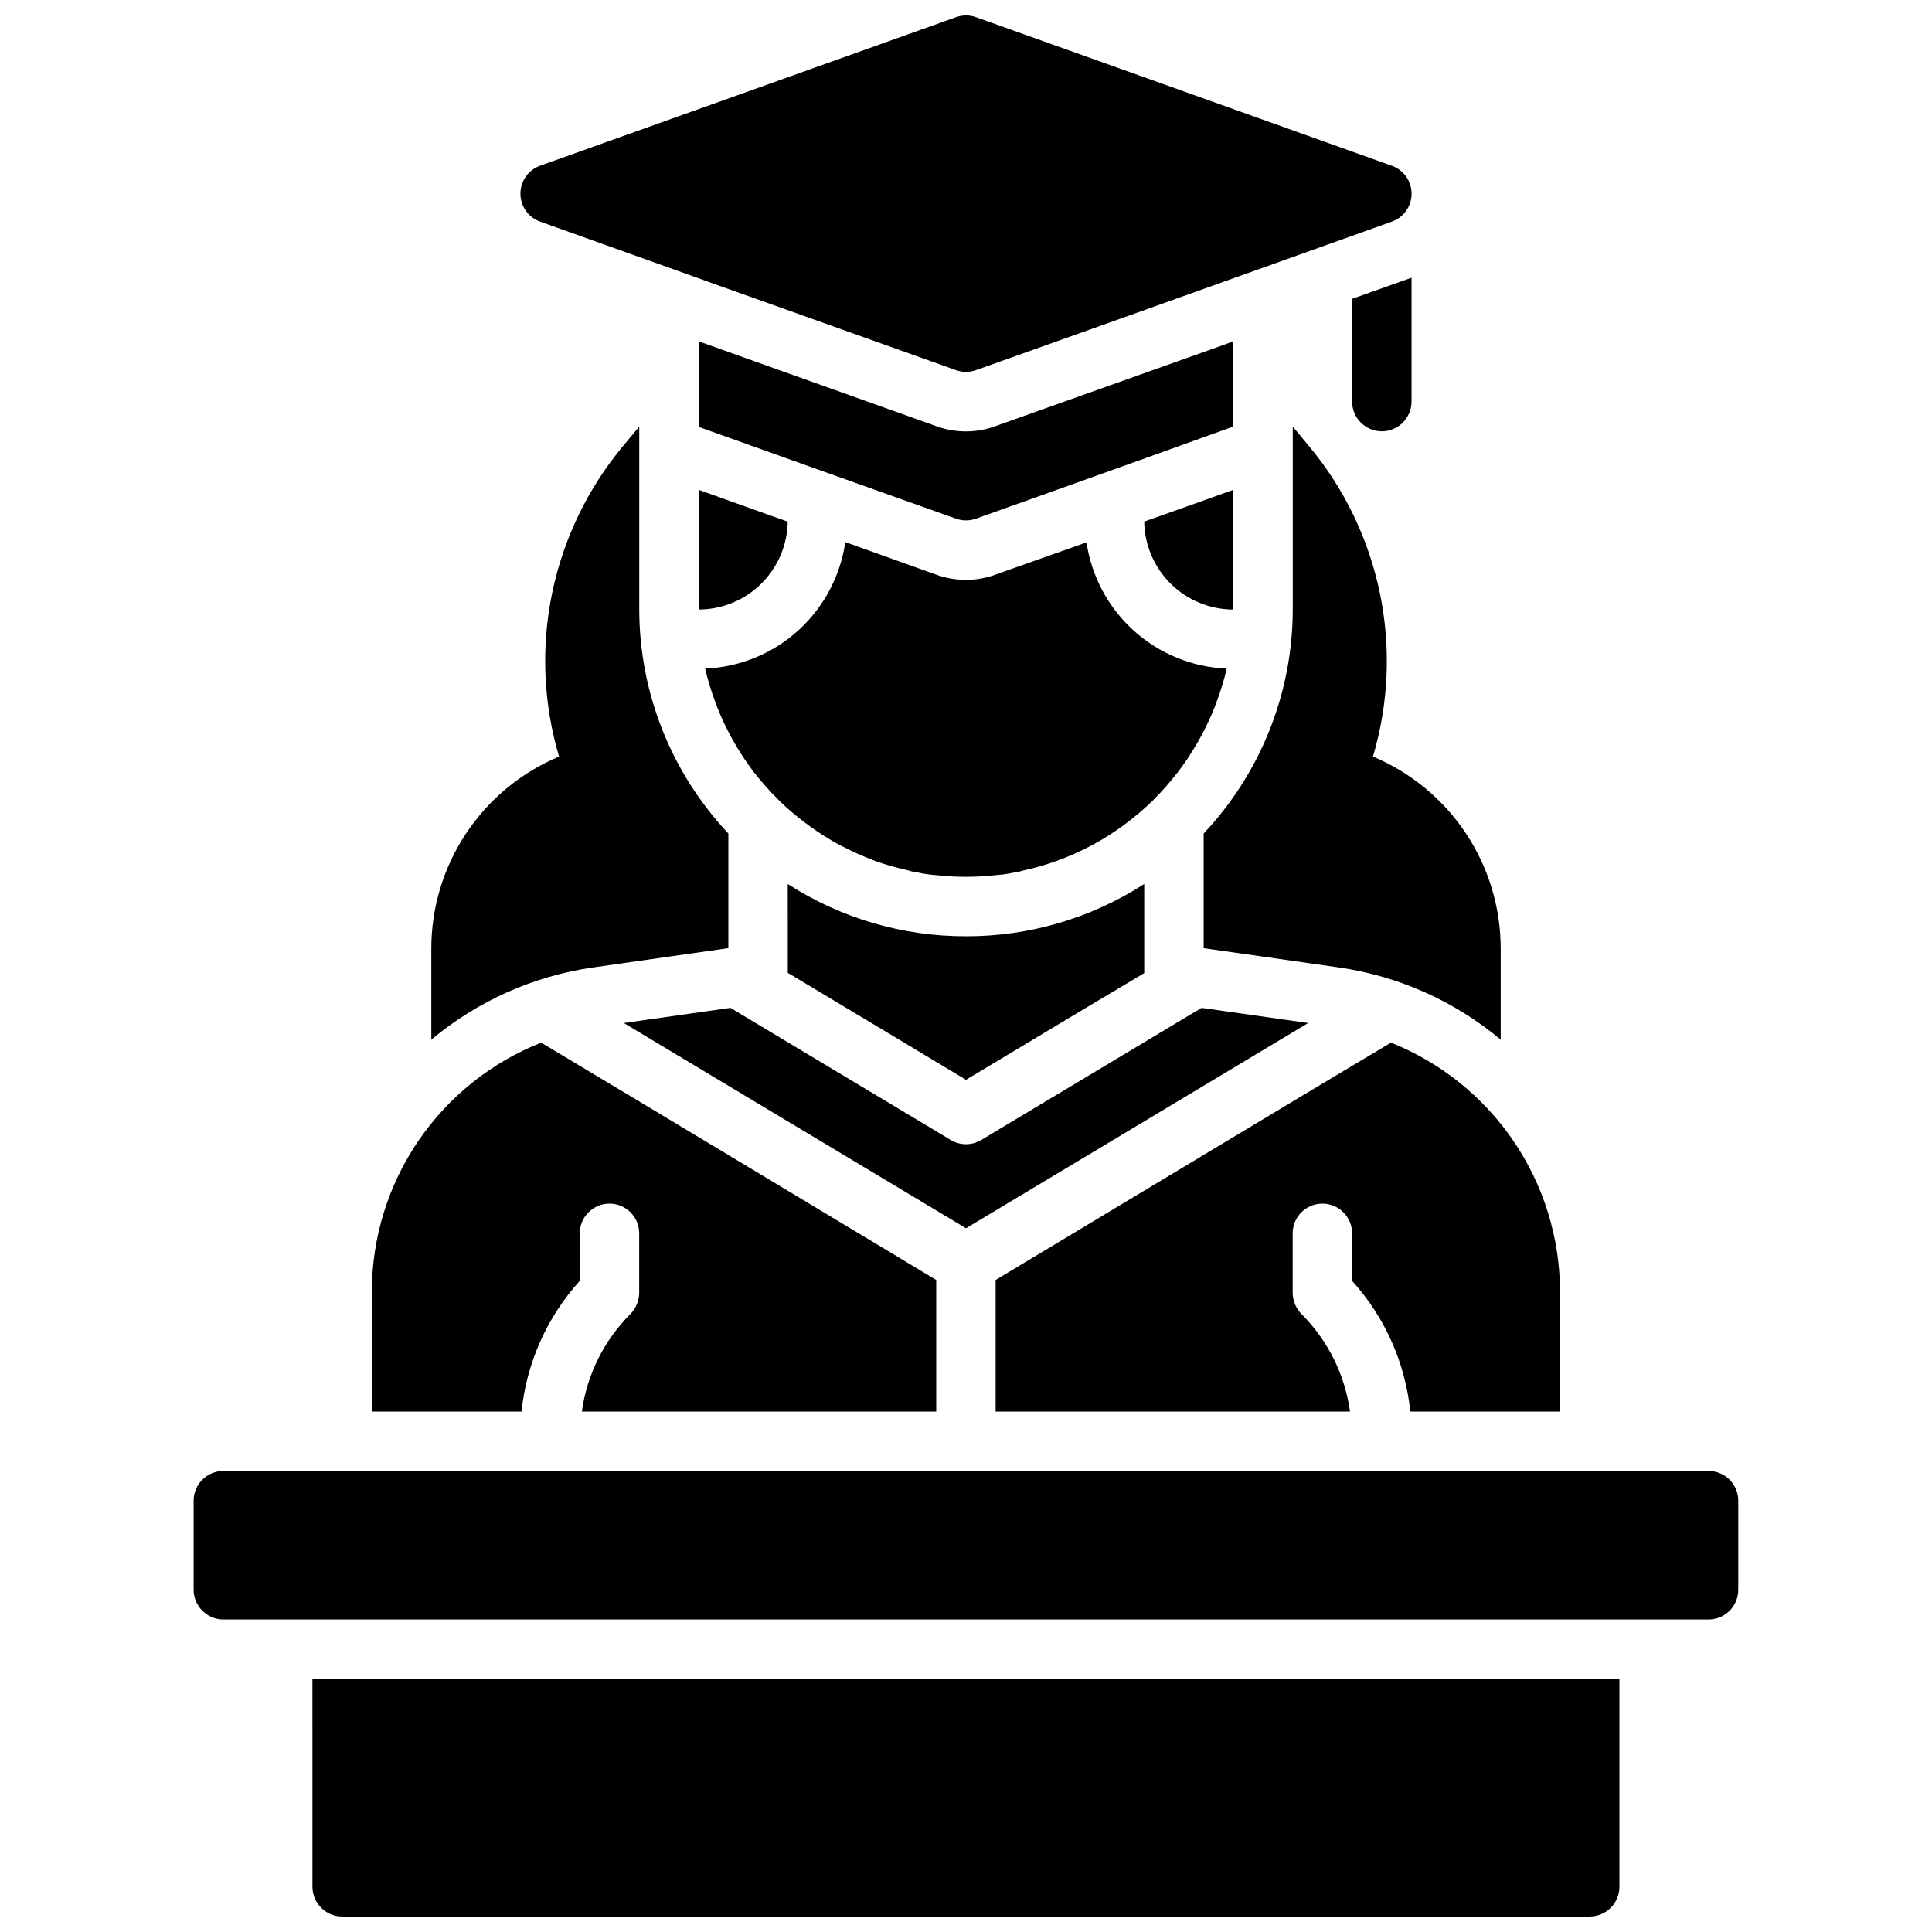 <?xml version="1.0" encoding="UTF-8"?>
<!-- Uploaded to: SVG Repo, www.svgrepo.com, Generator: SVG Repo Mixer Tools -->
<svg width="800px" height="800px" version="1.1" viewBox="144 144 512 512" xmlns="http://www.w3.org/2000/svg">
 <defs>
  <clipPath id="a">
   <path d="m195 148.09h410v503.81h-410z"/>
  </clipPath>
 </defs>
 <g clip-path="url(#a)">
  <path d="m400 392.12c16.75 0.039 33.156-4.773 47.23-13.852v23.617c-19.836 11.809-9.445 5.59-47.23 28.262l-47.23-28.34-0.004-23.539c14.078 9.078 30.48 13.891 47.234 13.852zm0 77.383c81.371-48.824 63.156-37.898 90.688-54.395l-28.262-4.016c-27.027 16.195-14.102 8.445-58.41 35.031h-0.004c-2.473 1.469-5.555 1.469-8.027 0-44.328-26.598-31.375-18.828-58.41-35.031l-28.262 4.016c27.531 16.5 9.316 5.574 90.688 54.395zm-112.89-266.78c94.789 33.855-12.391-4.328 110.21 39.359 1.73 0.629 3.625 0.629 5.356 0 17.223-6.141 50.734-18.059 110.21-39.359 3.09-1.113 5.16-4.023 5.195-7.305 0.035-3.285-1.973-6.242-5.039-7.418-0.055-0.055-110.29-39.41-110.36-39.438-1.73-0.629-3.625-0.629-5.356 0l-110.21 39.359c-3.117 1.125-5.195 4.086-5.195 7.398 0 3.316 2.078 6.277 5.195 7.402zm230.96 47.703v-32.824l-15.742 5.59v27.234c0 4.348 3.523 7.871 7.871 7.871 4.348 0 7.871-3.523 7.871-7.871zm-291.27 393.6c0.016 4.344 3.531 7.859 7.875 7.871h330.62c4.34-0.012 7.859-3.527 7.871-7.871v-55.105h-346.37zm107.32-312.47c1.094 2.758 2.363 5.445 3.797 8.047 0.242 0.441 0.5 0.875 0.754 1.312 1.5 2.625 3.168 5.148 4.992 7.559 0.113 0.148 0.234 0.285 0.355 0.43v0.004c1.801 2.305 3.742 4.5 5.812 6.566 0.293 0.297 0.57 0.605 0.871 0.898 2.074 1.996 4.269 3.867 6.57 5.598 0.52 0.395 1.039 0.777 1.574 1.156v0.004c2.297 1.652 4.688 3.168 7.164 4.535 0.535 0.293 1.086 0.551 1.629 0.828v-0.004c2.363 1.227 4.797 2.316 7.281 3.266 0.402 0.152 0.789 0.336 1.188 0.484l0.004-0.004c2.723 0.953 5.5 1.742 8.316 2.356 0.445 0.102 0.859 0.277 1.305 0.371 0.945 0.156 1.969 0.316 2.914 0.551l1.652 0.234c0.844 0.121 1.719 0.156 2.574 0.242 0.531 0.055 1.059 0.109 1.594 0.148 0.293 0.02 0.57 0.07 0.871 0.078 1.496 0.078 3.07 0.156 4.644 0.156s3.148-0.078 4.644-0.156c0.332-0.016 0.645-0.066 0.977-0.09 0.594-0.047 1.18-0.105 1.77-0.164 0.793-0.082 1.605-0.145 2.375-0.219 0.551-0.078 1.023-0.156 1.574-0.234 0.418-0.105 0.859-0.164 1.293-0.246l0.113-0.023c0.508-0.094 1.016-0.203 1.504-0.285 0.316-0.066 0.605-0.191 0.918-0.262v0.004c6.207-1.344 12.199-3.527 17.816-6.492 0.262-0.137 0.523-0.27 0.781-0.406l-0.004-0.004c2.715-1.477 5.328-3.129 7.824-4.949 0.301-0.219 0.586-0.445 0.883-0.668v-0.004c2.477-1.844 4.828-3.852 7.043-6 0.109-0.109 0.207-0.227 0.316-0.336 2.023-2.027 3.922-4.176 5.688-6.426 0.344-0.438 0.707-0.852 1.039-1.297v-0.004c1.684-2.246 3.231-4.59 4.637-7.019 0.355-0.609 0.699-1.215 1.035-1.836 1.367-2.496 2.582-5.074 3.641-7.715 0.191-0.484 0.352-0.977 0.535-1.465 1.098-2.898 2.004-5.863 2.711-8.883-9.117-0.379-17.816-3.93-24.602-10.039-6.781-6.106-11.223-14.387-12.555-23.418l-24.008 8.5v0.004c-2.543 0.953-5.234 1.434-7.949 1.418-2.742 0.008-5.461-0.473-8.031-1.418l-23.93-8.582c-1.316 9.043-5.746 17.344-12.531 23.469-6.785 6.121-15.496 9.684-24.625 10.066 0.711 3.039 1.625 6.027 2.731 8.945 0.176 0.473 0.34 0.949 0.523 1.418zm183.63 186.52h39.672v-31.961c-0.062-14.18-4.359-28.023-12.34-39.746-7.981-11.727-19.281-20.801-32.449-26.062-24.246 14.484-3.699 2.125-104.78 62.898v34.871h93.914c-1.352-9.812-5.887-18.91-12.91-25.898-1.453-1.5-2.269-3.5-2.285-5.59v-15.742c0-4.348 3.523-7.871 7.871-7.871 4.348 0 7.875 3.523 7.875 7.871v12.594c8.699 9.609 14.102 21.742 15.43 34.637zm-220.1-34.637v-12.594c0-4.348 3.523-7.871 7.871-7.871s7.871 3.523 7.871 7.871v15.742c-0.016 2.09-0.832 4.09-2.281 5.59-7.023 6.988-11.559 16.086-12.91 25.898h93.91v-34.871c-99.105-59.594-80.531-48.414-104.7-62.898-13.203 5.227-24.535 14.289-32.531 26.02-8 11.73-12.297 25.594-12.34 39.789v31.961h39.676c1.324-12.895 6.731-25.027 15.43-34.637zm299.14 50.383h-393.6c-4.348 0-7.875 3.523-7.875 7.871v23.617c0.016 4.34 3.531 7.859 7.875 7.871h393.6c4.34-0.012 7.859-3.531 7.871-7.871v-23.617c0-2.09-0.832-4.09-2.305-5.566-1.477-1.477-3.481-2.305-5.566-2.305zm-267.65-228.29c6.207-0.016 12.156-2.465 16.574-6.824 4.418-4.356 6.945-10.273 7.043-16.477l-5.352-1.891-18.266-6.535zm141.7-71.086-2.519 0.945-60.379 21.492h0.004c-5.152 1.926-10.828 1.926-15.98 0-49.359-17.633-57.387-20.469-62.82-22.434v22.672c13.855 4.961 40.461 14.484 68.172 24.324v-0.004c1.73 0.629 3.625 0.629 5.356 0 7.242-2.598 36.762-13.066 68.172-24.402zm0.004 71.086v-31.727c-11.336 4.094-8.344 2.992-23.617 8.422v0.004c0.098 6.203 2.625 12.121 7.043 16.477 4.418 4.359 10.367 6.809 16.574 6.824zm-133.82 89.738v-30.383c-15.137-16.062-23.582-37.289-23.617-59.355v-48.492l-4.25 5.117c-19.094 22.871-25.473 53.777-17.004 82.34-10.047 4.211-18.625 11.305-24.648 20.383-6.023 9.078-9.227 19.734-9.203 30.629v24.008c12.223-10.227 27.051-16.848 42.824-19.129zm153.82-133.11-4.25-5.117v48.492c-0.031 22.066-8.477 43.293-23.613 59.355v30.383l35.895 5.117c15.773 2.281 30.602 8.902 42.824 19.129v-24.008c0.023-10.895-3.18-21.551-9.203-30.629-6.023-9.078-14.598-16.172-24.648-20.383 8.473-28.562 2.09-59.469-17.004-82.34z"/>
 </g>
</svg>